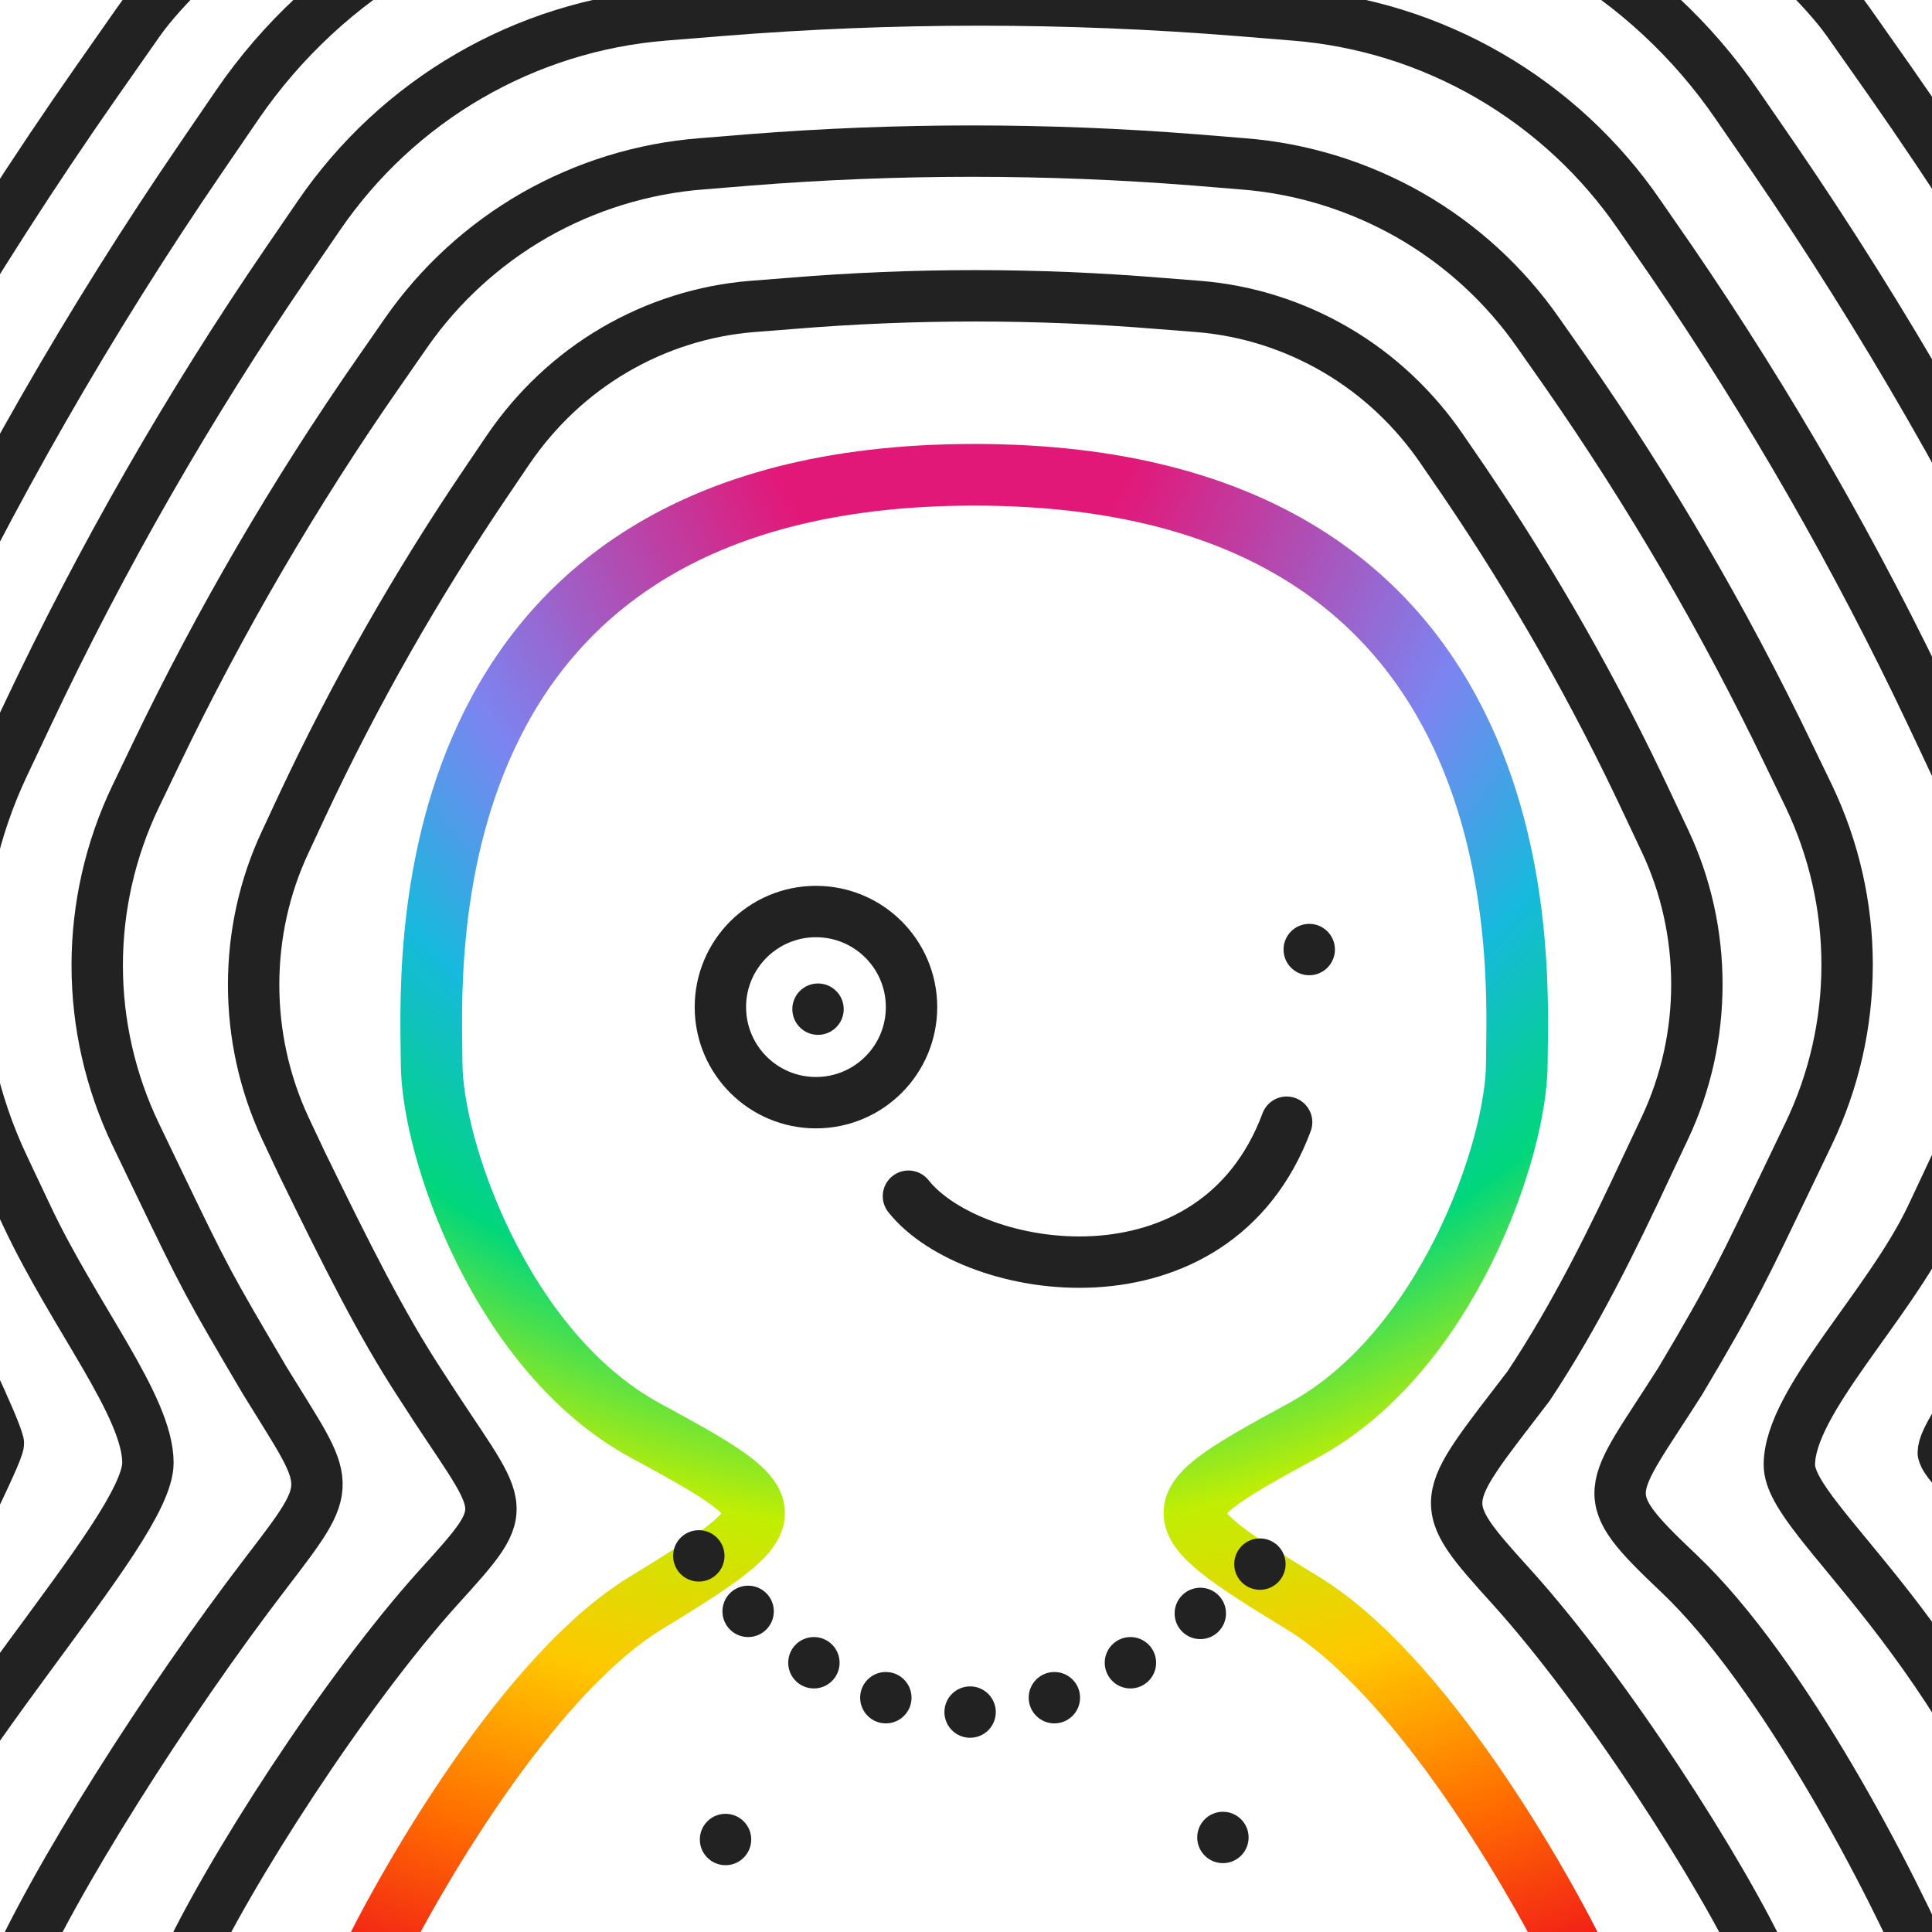 <svg xmlns="http://www.w3.org/2000/svg" width="940" height="940" fill="none"><defs><style>path,line{stroke-width:25px}circle,path,ellipse,line,rect{stroke-linejoin:round;shape-rendering:geometricPrecision}rect,.mJ{stroke-linejoin:miter !important}.bg{fill:#fff;fill-opacity:.01}.nS{stroke:none !important}.r{stroke-linejoin:round;stroke-linecap:round}.eO{fill-rule:evenodd;clip-rule:evenodd}.s0{stroke-width:25px}.s1{stroke-width:10px}.s2{stroke-width:20px}.s3{stroke-width:30px}.s4{stroke-width:31px}.i{r:12px}</style></defs><g filter="url(#bg1)"><ellipse cx="102" cy="575" rx="367" ry="575" class="bg"/></g><g filter="url(#bg2)"><ellipse cx="837" cy="344" rx="367" ry="596" class="bg"/></g><filter id="bg1" x="-385" y="-116" width="975" height="1390" filterUnits="userSpaceOnUse" color-interpolation-filters="sRGB"><feFlood flood-opacity="0" result="BackgroundImageFix"/><feColorMatrix in="SourceAlpha" type="matrix" values="0 0 0 0 0 0 0 0 0 0 0 0 0 0 0 0 0 0 127 0" result="hardAlpha"/><feGaussianBlur stdDeviation="60"/><feColorMatrix type="matrix" values="0 0 0 0 0.55 0 0 0 0 0.6  0 0 0 0 0.62 0 0 0 0.06 0"/></filter><filter id="bg2" x="350" y="-368" width="975" height="1432" filterUnits="userSpaceOnUse" color-interpolation-filters="sRGB"><feFlood flood-opacity="0" result="BackgroundImageFix"/><feColorMatrix in="SourceAlpha" type="matrix" values="0 0 0 0 0 0 0 0 0 0 0 0 0 0 0 0 0 0 127 0" result="hardAlpha"/><feGaussianBlur stdDeviation="60"/><feColorMatrix type="matrix" values="0 0 0 0 0.48 0 0 0 0 0.52 0 0 0 0 0.95 0 0 0 0.06 0"/></filter><defs><style>svg{background:#FCFCFC}#b path,#r #i{fill:#FFF}#b path,#r path,#r line,#r circle{stroke:url(#c_ch);}#do path,#do line,#do circle{stroke-width:20px;}#do .fB{stroke-width: 0;fill:url(#c_ch);}#f circle,#f path,#f line,#f rect{stroke:#222;}#f .fB{fill:#222}#s circle,#s path,#s line{stroke:#222;}#s .fB{fill:#222}#o circle,#o path,#o ellipse,#o line,#o rect{stroke:#222;}#o .fB{fill:#222}</style><filter id="ds" color-interpolation-filters="sRGB" x="-20%" y="-20%" width="140%" height="140%"><feColorMatrix in="SourceAlpha" type="matrix" values="0 0 0 0 0 0 0 0 0 0 0 0 0 0 0 0 0 0 1 0" result="hardAlpha"/><feColorMatrix type="matrix" values="0 0 0 0 0     0 0 0 0 0     0 0 0 0 0     0 0 0 0.25 0"/><feOffset dx="4" dy="4"/><feBlend mode="normal" in="SourceGraphic" result="shape"/></filter></defs><radialGradient id="c_ch" cx="0" cy="0" r="1" gradientUnits="userSpaceOnUse" gradientTransform="translate(460 200) rotate(90) scale(900 900)"><stop offset="0.1" stop-color="#E21878"/><stop offset="0.3" stop-color="#7B85F1"/><stop offset="0.4" stop-color="#17B9DD"/><stop offset="0.5" stop-color="#00D67C"/><stop offset="0.6" stop-color="#C1EE03"/><stop offset="0.7" stop-color="#FFC700"/><stop offset="0.8" stop-color="#FF6B00"/><stop offset="0.9" stop-color="#EF101C"/></radialGradient><g filter="url(#ds)"><g id="b"><path class="s3 eO" d="M174 955C195.67 909.8 253.2 810.8 310 776.05C381 732.7 380 730 310 692C240 654 206 555.1 206 513.05C206 471 189 227 470 227C751 227 734 471 734 513.05C734 555.1 700 654 630 692C560 730 559 732.7 630 776.05C686.8 810.8 744.3 909.8 766 955H174ZM174 955H765"/></g><g id="s"><path d="M1078.9 314.2C1032 217 977.3 123.7 915.3 35.12L895.3 6.7C870.6 -28.4 800.8 -79.1 800.8 -79.12H157.7C157.7 -79.1 87.9 -28.4 63.3 6.74L43.3 35.3C-18.7 123.9 -73.5 217.3 -120.4 314.5"/><path d="M0 962C21.5 911.4 77.9 823.3 125.1 761.7C160 716.1 157.2 720.5 125 668C97 620.5 96.2 619 72 568.7L62 547.9C49.7 522.2 43.3 494.1 43.3 465.7C43.3 437.3 49.7 409.2 62 383.502L72 362.7C103.1 298 139.3 235.9 180.4 176.9L193.6 157.9C209.9 134.5 231.3 114.9 256.1 100.7C281 86.5 308.8 77.9 337.4 75.7L360.7 73.8C432.8 68.1 505.2 68.1 577.3 73.8L600.6 75.7C629.2 77.9 657 86.5 681.9 100.7C706.7 114.9 728.1 134.5 744.4 157.9L757.6 176.7C798.7 235.7 834.9 297.8 866 362.5L876 383.2C888.3 408.9 894.7 437 894.7 465.4C894.7 493.9 888.3 522 876 547.6L866 568.46C844.9 612.3 840 623.5 813.5 668C778.2 723.6 771.2 722.1 812.9 761.6C863.5 809.6 916.5 911.4 938 962"/><path d="M85 955C106.4 907.9 163.9 818.7 209.2 768.5C247.7 726 241.3 733.3 200.5 669.4C181.3 640.1 164.7 606.7 143 562.3L134.8 544.9C124.6 523 119.4 499.2 119.4 475.1C119.4 451.1 124.6 427.3 134.8 405.6L143 388C168.7 333.2 198.6 280.7 232.4 230.8L243.3 214.7C256.8 194.9 274.4 178.3 294.9 166.3C315.4 154.3 338.3 147 362 145.1L381.1 143.6C440.6 138.7 500.4 138.7 559.9 143.6L579 145.1C602.7 147 625.6 154.3 646.1 166.3C666.6 178.3 684.2 194.9 697.7 214.7L708.6 230.6C742.4 280.5 772.3 333 797.9 387.8L806.2 405.4C816.4 427.1 821.6 450.9 821.6 474.9C821.6 499 816.4 522.7 806.2 544.5L797.9 562.1C780.6 599.2 762.5 636.1 739.7 670.4C695.8 727.8 693.3 726 731.8 768.5C777.1 818.7 834.6 907.9 856 955"/><path d="M1003 941C952.8 791.3 866.6 736.9 866.6 708.7C866.6 678 915.1 631.4 935.7 587.9L947.3 563.2C961.7 532.7 969.2 499.4 969.2 465.7C969.2 431.9 961.7 398.6 947.3 368.2L935.7 343.6C899.4 266.8 857.1 193.1 809.3 123.2L793.8 100.8C774.8 73 749.9 49.9 720.848 32.999C691.827 16.133 659.434 5.988 626.032 3.301L598.914 1.101C514.776 -5.7 430.237 -5.7 346.103 1.101L318.984 3.301C285.581 5.988 253.191 16.133 224.169 32.999C195.148 49.865 170.223 73.029 151.206 100.807L135.759 123.358C87.87 193.33 45.601 267.035 9.354 343.773L-2.318 368.474C-16.7 398.941 -24.161 432.249 -24.161 465.981C-24.161 499.713 -16.7 533.02 -2.318 563.487L9.354 588.189C32.385 636.949 67.972 680.291 67.972 707.698C67.972 741.305 -39.044 848.596 -73 937.923"/><path d="M1125 974.5C1068 804.6 945 719.1 941.5 702.8C941.5 691 978.8 649.1 1002.2 599.7L1015.4 571.7C1031.7 537.1 1040.2 499.3 1040.2 461C1040.2 422.8 1031.7 385 1015.4 350.4L1002.2 322.5C961 235.4 913 151.7 858.6 72.3L841.1 46.9C819.5 15.4 791.2 -10.9 758.3 -30C725.3 -49.2 688.5 -60.7 650.6 -63.7L619.8 -66.2C524.3 -73.9 428.3 -73.9 332.8 -66.2L302 -63.7C264.1 -60.7 227.3 -49.2 194.4 -30C161.4 -10.9 133.1 15.4 111.5 46.9L94 72.5C39.6 152 -8.3 235.6 -49.5 322.7L-62.8 350.7C-79.1 385.3 -87.6 423.1 -87.6 461.4C-87.5 499.7 -79.1 537.5 -62.8 572L-49.5 600.1C-23.3 655.4 -6.9 689.5 -4.8 698.2C-4.8 707.4 -104.4 895.6 -143 997"/></g></g><g><g id="f" filter="url(#ds)"><circle class="fB i" cx="394" cy="487"/><circle class="fB i" cx="633" cy="458"/><path class="r" d="M438 578C469 617 587 636 622 542"/><circle class="s0" cx="393" cy="486" r="46.5"/></g><g id="o" filter="url(#ds)"><circle class="fB i" cx="591" cy="890"/><circle class="fB i" cx="349" cy="891"/><circle class="fB i" cx="360" cy="780"/><circle class="fB i" cx="392" cy="805"/><circle class="fB i" cx="427" cy="822"/><circle class="fB i" cx="468" cy="829"/><circle class="fB i" cx="509" cy="822"/><circle class="fB i" cx="546" cy="805"/><circle class="fB i" cx="609" cy="757"/><circle class="fB i" cx="336" cy="753"/><circle class="fB i" cx="580" cy="781"/></g></g></svg>
